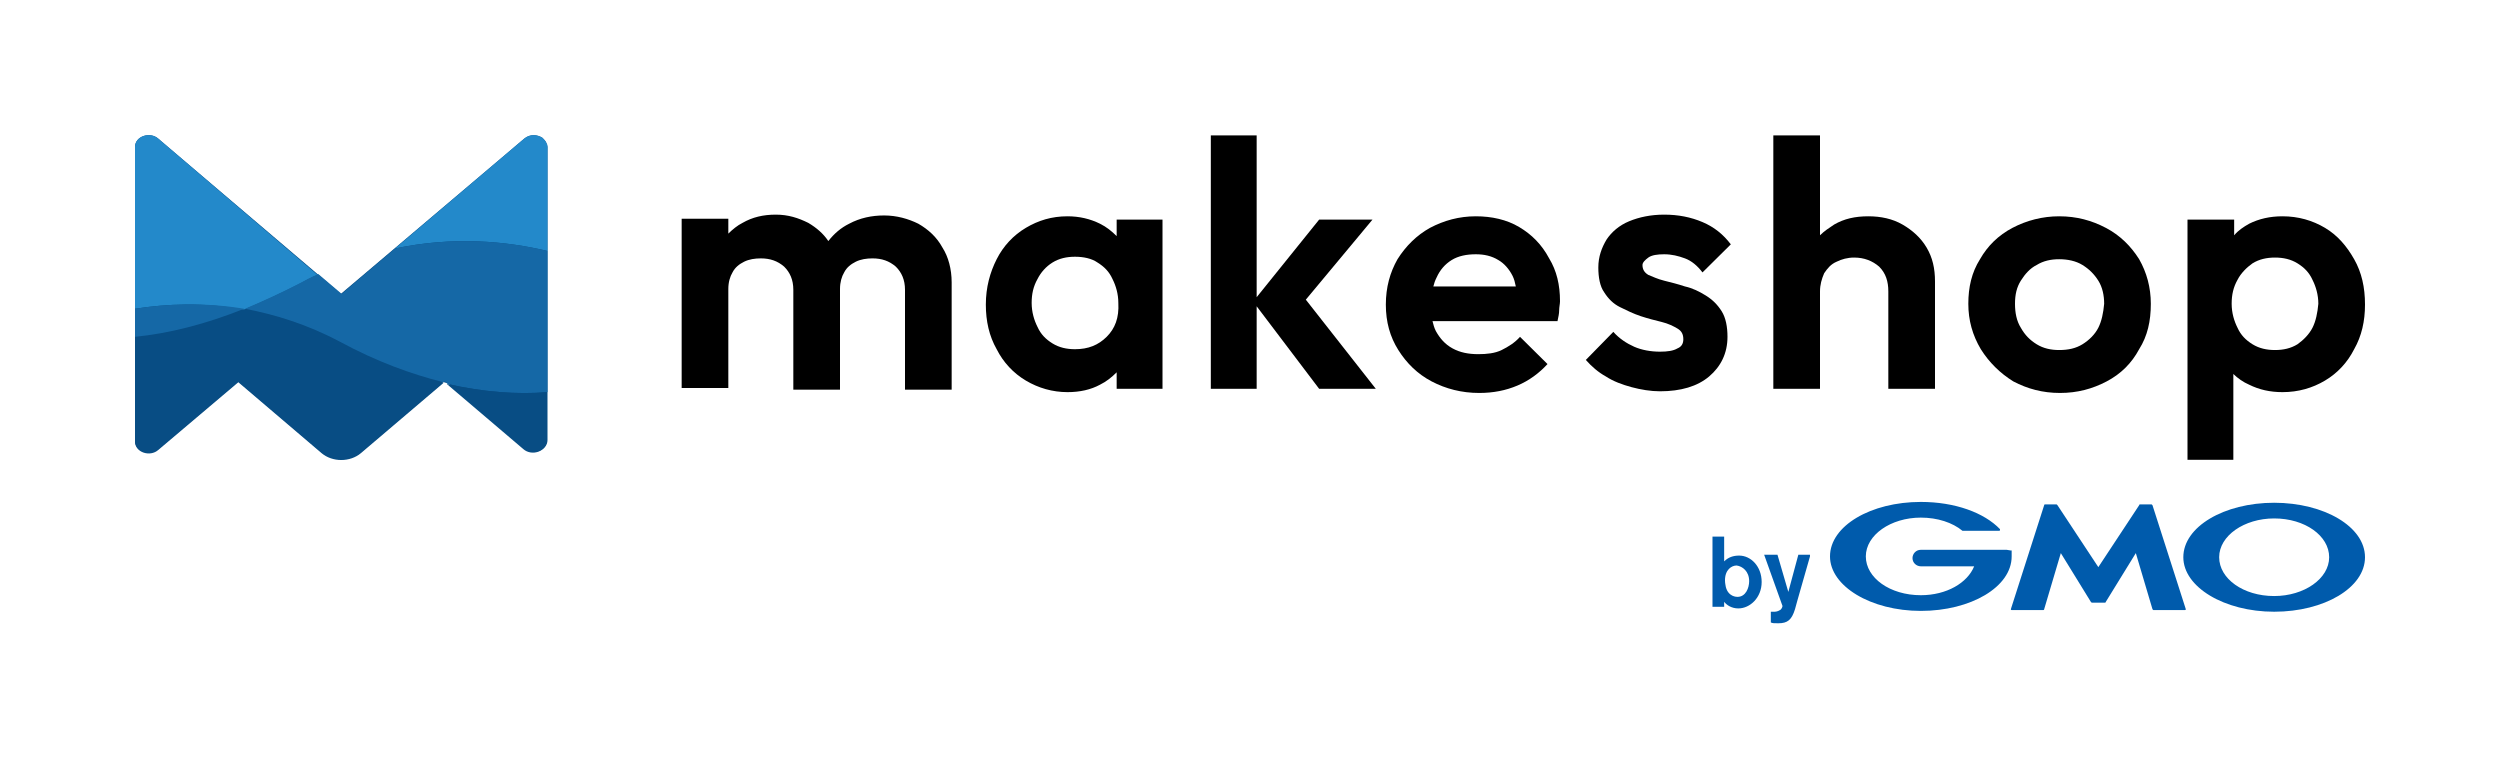 <svg width="158" height="48" viewBox="0 0 158 48" fill="none" xmlns="http://www.w3.org/2000/svg">
<path d="M58.038 14.139C57.406 13.826 56.669 13.617 55.879 13.617C55.089 13.617 54.352 13.774 53.667 14.139C53.14 14.4 52.719 14.765 52.35 15.235C52.034 14.765 51.613 14.4 51.086 14.087C50.454 13.774 49.822 13.565 49.032 13.565C48.242 13.565 47.558 13.722 46.926 14.087C46.61 14.243 46.294 14.504 46.03 14.765V13.826H43.081V24.522H46.03V18.261C46.03 17.843 46.136 17.478 46.294 17.217C46.452 16.904 46.715 16.696 47.031 16.539C47.347 16.383 47.716 16.33 48.084 16.33C48.664 16.33 49.138 16.487 49.559 16.852C49.928 17.217 50.138 17.687 50.138 18.313V24.626H53.088V18.261C53.088 17.843 53.193 17.478 53.351 17.217C53.509 16.904 53.772 16.696 54.088 16.539C54.404 16.383 54.773 16.33 55.142 16.33C55.721 16.33 56.195 16.487 56.616 16.852C56.985 17.217 57.196 17.687 57.196 18.313V24.626H60.145V17.843C60.145 17.009 59.934 16.226 59.566 15.652C59.197 14.974 58.67 14.504 58.038 14.139Z" fill="black"/>
<path d="M70.573 14.922C70.257 14.609 69.941 14.348 69.52 14.139C68.888 13.826 68.203 13.67 67.466 13.67C66.465 13.67 65.623 13.931 64.833 14.4C64.043 14.87 63.411 15.548 62.989 16.383C62.568 17.218 62.305 18.157 62.305 19.252C62.305 20.296 62.515 21.235 62.989 22.07C63.411 22.904 64.043 23.583 64.833 24.052C65.623 24.522 66.518 24.783 67.466 24.783C68.256 24.783 68.941 24.626 69.52 24.313C69.941 24.105 70.257 23.844 70.573 23.53V24.574H73.47V13.878H70.573V14.922ZM69.941 21.287C69.415 21.809 68.783 22.07 67.94 22.07C67.413 22.07 66.939 21.965 66.518 21.704C66.097 21.444 65.781 21.131 65.57 20.661C65.359 20.244 65.201 19.722 65.201 19.148C65.201 18.574 65.307 18.105 65.57 17.635C65.781 17.218 66.097 16.852 66.518 16.591C66.939 16.331 67.413 16.226 67.94 16.226C68.467 16.226 68.993 16.331 69.362 16.591C69.783 16.852 70.099 17.165 70.31 17.635C70.521 18.052 70.679 18.574 70.679 19.148C70.731 20.087 70.468 20.765 69.941 21.287Z" fill="black"/>
<path d="M86.742 13.878H83.371L79.421 18.783V8.557H76.524V24.574H79.421V19.357L83.371 24.574H86.952L82.528 18.939L86.742 13.878Z" fill="black"/>
<path d="M96.011 14.348C95.221 13.878 94.273 13.67 93.272 13.67C92.219 13.67 91.271 13.931 90.376 14.4C89.533 14.87 88.849 15.548 88.322 16.383C87.848 17.218 87.585 18.157 87.585 19.252C87.585 20.348 87.848 21.287 88.374 22.122C88.901 22.957 89.586 23.635 90.481 24.105C91.376 24.574 92.377 24.835 93.483 24.835C94.379 24.835 95.168 24.678 95.906 24.365C96.643 24.052 97.275 23.583 97.802 23.009L96.064 21.287C95.748 21.652 95.326 21.913 94.905 22.122C94.484 22.331 93.957 22.383 93.43 22.383C92.799 22.383 92.272 22.278 91.798 22.017C91.324 21.757 91.008 21.391 90.745 20.922C90.639 20.713 90.587 20.505 90.534 20.296H98.434C98.487 20.035 98.539 19.826 98.539 19.617C98.539 19.409 98.592 19.2 98.592 19.044C98.592 18 98.381 17.113 97.907 16.331C97.433 15.444 96.801 14.818 96.011 14.348ZM91.745 16.435C92.166 16.174 92.693 16.07 93.272 16.07C93.799 16.07 94.273 16.174 94.695 16.435C95.063 16.644 95.379 17.009 95.59 17.426C95.695 17.635 95.748 17.844 95.8 18.105H90.587C90.639 17.896 90.692 17.739 90.797 17.53C91.008 17.061 91.324 16.696 91.745 16.435Z" fill="black"/>
<path d="M104.174 16.278C104.385 16.122 104.753 16.07 105.175 16.07C105.649 16.07 106.07 16.174 106.491 16.33C106.913 16.487 107.281 16.8 107.597 17.217L109.388 15.443C108.914 14.817 108.335 14.348 107.597 14.035C106.86 13.722 106.07 13.565 105.175 13.565C104.332 13.565 103.595 13.722 102.963 13.983C102.331 14.243 101.857 14.661 101.541 15.13C101.225 15.652 101.014 16.226 101.014 16.904C101.014 17.53 101.119 18.104 101.383 18.47C101.646 18.887 101.962 19.2 102.383 19.409C102.805 19.617 103.226 19.826 103.7 19.983C104.174 20.139 104.595 20.243 105.017 20.348C105.438 20.452 105.754 20.609 106.017 20.765C106.281 20.922 106.386 21.13 106.386 21.443C106.386 21.704 106.281 21.913 106.017 22.017C105.754 22.174 105.385 22.226 104.911 22.226C104.332 22.226 103.753 22.122 103.279 21.913C102.805 21.704 102.331 21.391 101.962 20.974L100.224 22.748C100.593 23.165 101.014 23.53 101.488 23.791C101.962 24.104 102.541 24.313 103.121 24.47C103.7 24.626 104.332 24.73 104.911 24.73C106.228 24.73 107.281 24.417 108.019 23.791C108.756 23.165 109.177 22.33 109.177 21.287C109.177 20.661 109.072 20.087 108.809 19.669C108.545 19.252 108.229 18.939 107.808 18.678C107.387 18.417 106.965 18.209 106.491 18.104C106.017 17.948 105.596 17.843 105.175 17.739C104.753 17.635 104.437 17.478 104.174 17.374C103.911 17.217 103.805 17.009 103.805 16.748C103.805 16.591 103.963 16.435 104.174 16.278Z" fill="black"/>
<path d="M120.238 14.191C119.606 13.826 118.868 13.67 118.078 13.67C117.236 13.67 116.551 13.826 115.919 14.191C115.603 14.4 115.287 14.609 115.024 14.87V8.557H112.074V24.574H115.024V18.418C115.024 18 115.129 17.635 115.287 17.27C115.498 16.957 115.708 16.696 116.077 16.539C116.393 16.383 116.762 16.278 117.183 16.278C117.815 16.278 118.342 16.487 118.763 16.852C119.184 17.27 119.342 17.791 119.342 18.418V24.574H122.292V17.791C122.292 16.957 122.134 16.278 121.765 15.652C121.396 15.026 120.87 14.557 120.238 14.191Z" fill="black"/>
<path d="M133.088 14.4C132.193 13.931 131.245 13.67 130.139 13.67C129.086 13.67 128.085 13.931 127.19 14.4C126.294 14.87 125.61 15.548 125.136 16.383C124.609 17.218 124.398 18.157 124.398 19.2C124.398 20.244 124.662 21.183 125.188 22.07C125.715 22.904 126.4 23.583 127.242 24.105C128.138 24.574 129.086 24.835 130.192 24.835C131.298 24.835 132.246 24.574 133.141 24.105C134.036 23.635 134.721 22.957 135.195 22.07C135.722 21.235 135.932 20.296 135.932 19.2C135.932 18.157 135.669 17.218 135.195 16.383C134.668 15.548 133.984 14.87 133.088 14.4ZM132.614 20.713C132.404 21.131 132.035 21.496 131.614 21.757C131.192 22.017 130.718 22.122 130.139 22.122C129.612 22.122 129.138 22.017 128.717 21.757C128.296 21.496 127.98 21.183 127.716 20.713C127.453 20.296 127.348 19.774 127.348 19.2C127.348 18.626 127.453 18.157 127.716 17.739C127.98 17.322 128.296 16.957 128.717 16.748C129.138 16.487 129.612 16.383 130.139 16.383C130.666 16.383 131.192 16.487 131.614 16.748C132.035 17.009 132.351 17.322 132.614 17.739C132.878 18.157 132.983 18.678 132.983 19.2C132.93 19.774 132.825 20.296 132.614 20.713Z" fill="black"/>
<path d="M148.783 16.383C148.309 15.548 147.73 14.87 146.94 14.4C146.15 13.931 145.255 13.67 144.254 13.67C143.464 13.67 142.779 13.826 142.147 14.139C141.779 14.348 141.463 14.557 141.199 14.87V13.878H138.25V29.061H141.147V23.635C141.41 23.896 141.779 24.157 142.147 24.313C142.779 24.626 143.464 24.783 144.254 24.783C145.255 24.783 146.15 24.522 146.94 24.052C147.73 23.583 148.362 22.904 148.783 22.07C149.257 21.235 149.468 20.296 149.468 19.252C149.468 18.157 149.257 17.218 148.783 16.383ZM146.15 20.713C145.939 21.131 145.571 21.496 145.202 21.757C144.781 22.017 144.307 22.122 143.78 22.122C143.253 22.122 142.779 22.017 142.358 21.757C141.937 21.496 141.621 21.183 141.41 20.713C141.199 20.296 141.041 19.774 141.041 19.2C141.041 18.626 141.147 18.157 141.41 17.687C141.621 17.27 141.989 16.904 142.358 16.644C142.779 16.383 143.253 16.278 143.78 16.278C144.307 16.278 144.781 16.383 145.202 16.644C145.623 16.904 145.939 17.218 146.15 17.687C146.361 18.105 146.519 18.626 146.519 19.2C146.466 19.774 146.361 20.296 146.15 20.713Z" fill="black"/>
<path d="M34.549 9.078C34.496 8.922 34.391 8.817 34.286 8.713C33.97 8.504 33.496 8.452 33.127 8.765L21.54 18.574L10.006 8.765C9.48 8.296 8.532 8.609 8.532 9.287V27.861C8.532 28.539 9.48 28.852 10.006 28.383L15.062 24.104L20.329 28.591C21.014 29.165 22.12 29.165 22.804 28.591L28.018 24.157C28.124 24.157 28.176 24.209 28.282 24.209L33.127 28.33C33.654 28.8 34.602 28.487 34.602 27.809V9.287C34.602 9.235 34.549 9.13 34.549 9.078Z" fill="#084D84"/>
<path d="M34.601 15.861V9.287C34.601 9.183 34.601 9.13 34.549 9.078C34.496 8.922 34.391 8.817 34.285 8.713C33.969 8.504 33.495 8.452 33.127 8.765L24.963 15.704C28.65 14.922 31.968 15.235 34.601 15.861Z" fill="#2389CA"/>
<path d="M15.431 19.565C16.537 19.096 17.696 18.574 18.907 17.948C19.276 17.739 19.697 17.53 20.066 17.374L10.006 8.765C9.48 8.296 8.532 8.609 8.532 9.287V19.513C10.533 19.2 12.903 19.096 15.431 19.565Z" fill="#2389CA"/>
<path d="M34.602 24.783V15.861C32.021 15.235 28.651 14.922 24.964 15.704L21.593 18.574L20.119 17.322C19.75 17.478 19.329 17.687 18.96 17.896C17.749 18.522 16.59 19.044 15.484 19.513C17.38 19.878 19.434 20.505 21.488 21.6C23.805 22.852 25.965 23.635 28.019 24.157L28.124 24.105L28.282 24.261C30.547 24.783 32.706 24.939 34.602 24.783Z" fill="#1568A6"/>
<path d="M28.229 24.261L33.074 28.383C33.601 28.852 34.549 28.539 34.549 27.861V24.783C32.706 24.939 30.546 24.783 28.229 24.261Z" fill="#084D84"/>
<path d="M15.431 19.565C12.956 20.556 10.638 21.078 8.532 21.339V27.913C8.532 28.591 9.48 28.904 10.006 28.435L15.062 24.157L20.329 28.643C21.014 29.217 22.12 29.217 22.804 28.643L28.018 24.209C26.017 23.687 23.805 22.904 21.488 21.652C19.381 20.556 17.38 19.878 15.431 19.565Z" fill="#084D84"/>
<path d="M8.532 19.513V21.287C10.638 21.078 12.956 20.504 15.431 19.513C12.903 19.096 10.533 19.2 8.532 19.513Z" fill="#1568A6"/>
<path d="M110.547 36.73C110.547 37.148 110.336 37.722 109.809 37.722C109.757 37.722 109.23 37.722 109.072 37.096C109.072 37.043 109.019 36.887 109.019 36.678C109.019 36 109.441 35.739 109.757 35.739C110.125 35.791 110.547 36.104 110.547 36.73ZM108.229 33.861V38.348H108.967V38.035C109.125 38.243 109.441 38.452 109.862 38.452C110.599 38.452 111.337 37.774 111.337 36.783C111.337 35.791 110.652 35.113 109.915 35.113C109.546 35.113 109.23 35.217 108.967 35.478V33.913H108.229V33.861Z" fill="#005BAC"/>
<path d="M114.391 35.165L113.601 37.93L113.443 38.504C113.233 39.182 112.969 39.391 112.39 39.391C112.127 39.391 112.021 39.391 111.916 39.339V38.661C111.969 38.661 112.021 38.661 112.127 38.661C112.179 38.661 112.337 38.661 112.495 38.556C112.601 38.504 112.653 38.348 112.653 38.296L111.495 35.061H112.337L113.022 37.409L113.654 35.061H114.391V35.165Z" fill="#005BAC"/>
<path d="M132.561 38.087H133.035C133.035 38.087 133.088 38.087 133.088 38.035L134.984 34.956L136.037 38.504L136.09 38.556H138.091C138.091 38.556 138.144 38.556 138.144 38.504L136.037 31.93L135.985 31.878H135.247C135.247 31.878 135.195 31.878 135.195 31.93L132.614 35.843L130.033 31.93L129.981 31.878H129.243C129.243 31.878 129.191 31.878 129.191 31.93L127.084 38.504C127.084 38.504 127.084 38.556 127.137 38.556H129.138C129.138 38.556 129.191 38.556 129.191 38.504L130.244 34.956L132.14 38.035L132.193 38.087H132.561Z" fill="#005BAC"/>
<path d="M127.137 34.8C127.084 34.748 127.084 34.8 127.137 34.8L126.821 34.748H124.82H121.396C121.08 34.748 120.87 35.009 120.87 35.27C120.87 35.583 121.133 35.791 121.396 35.791H124.767C124.346 36.835 123.029 37.617 121.396 37.617C119.448 37.617 117.92 36.522 117.92 35.165C117.92 33.809 119.5 32.713 121.396 32.713C122.45 32.713 123.398 33.026 124.03 33.548H126.347C126.347 33.548 126.4 33.548 126.4 33.496C126.4 33.496 126.4 33.496 126.4 33.443C125.399 32.4 123.556 31.722 121.396 31.722C118.236 31.722 115.656 33.235 115.656 35.165C115.656 37.043 118.236 38.609 121.396 38.609C124.556 38.609 127.137 37.096 127.137 35.165C127.137 35.061 127.137 34.956 127.137 34.8Z" fill="#005BAC"/>
<path d="M143.727 31.774C140.567 31.774 137.986 33.287 137.986 35.217C137.986 37.096 140.567 38.661 143.727 38.661C146.887 38.661 149.468 37.148 149.468 35.217C149.468 33.287 146.887 31.774 143.727 31.774ZM143.727 37.67C141.778 37.67 140.251 36.574 140.251 35.217C140.251 33.861 141.831 32.765 143.727 32.765C145.676 32.765 147.203 33.861 147.203 35.217C147.203 36.574 145.623 37.67 143.727 37.67Z" fill="#005BAC"/>
</svg>
